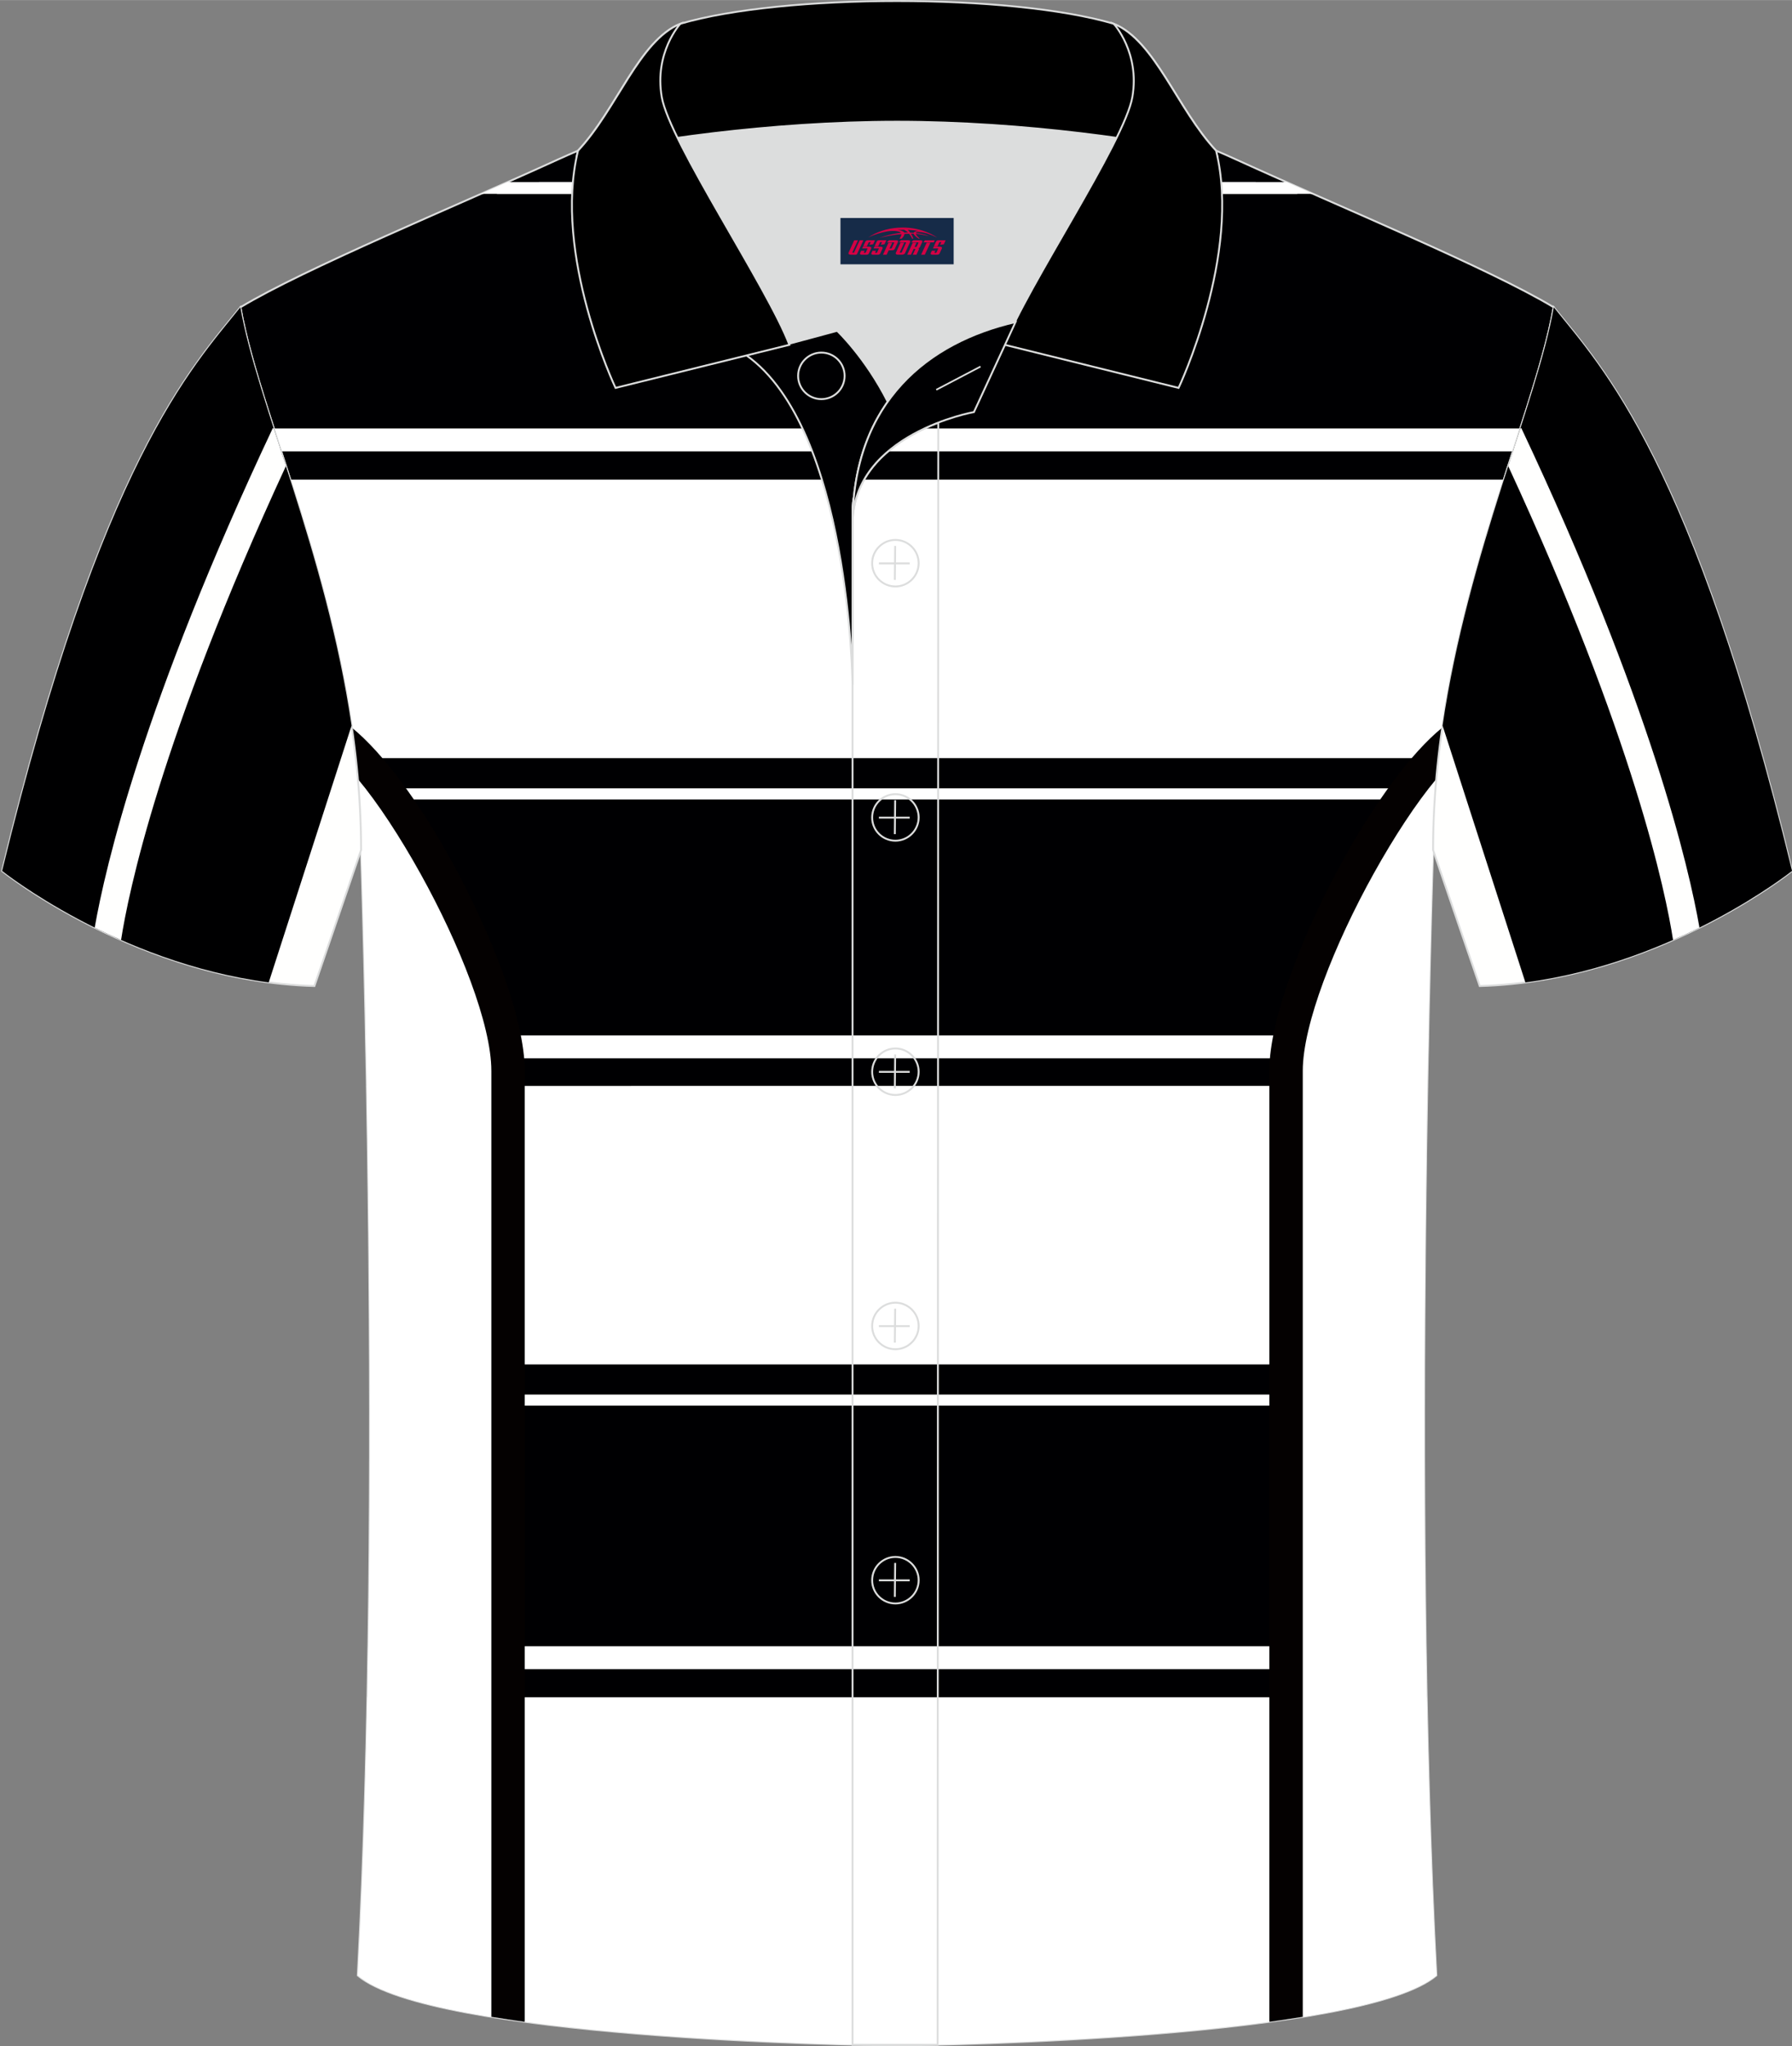 <?xml version="1.0" encoding="utf-8"?>
<!-- Generator: Adobe Illustrator 24.0.1, SVG Export Plug-In . SVG Version: 6.00 Build 0)  -->
<svg xmlns="http://www.w3.org/2000/svg" xmlns:xlink="http://www.w3.org/1999/xlink" version="1.1" id="图层_1" x="0px" y="0px" width="379.8px" height="433.5px" viewBox="0 0 379.95 433.64" enable-background="new 0 0 379.95 433.64" xml:space="preserve">
<rect x="0" y="0" width="379.95" height="433.64" fill="#808080" stroke="none"/>
<g>
	
		<path fill-rule="evenodd" clip-rule="evenodd" fill="#000002" stroke="#DCDDDD" stroke-width="0.4" stroke-miterlimit="22.926" d="   M76.56,180.12c0,0,4.68,137.15-0.7,238.51c15.6,13.14,104.62,14.84,114.34,14.81c9.72,0.03,98.74-1.67,114.34-14.82   c-5.38-101.36-0.7-238.51-0.7-238.51c0-47.79,21.31-90.25,25.59-115c-13.68-8.25-45.44-21.32-67.38-31.34   c-5.84-2.66-10.73-4.57-15.09-5.94L133.4,27.82c-4.33,1.37-9.2,3.29-15.06,5.95C96.4,43.79,64.64,56.86,50.97,65.11   C55.25,89.87,76.56,132.33,76.56,180.12z"/>
	<g>
		<path fill-rule="evenodd" clip-rule="evenodd" fill="#FFFFFF" d="M266.23,38.57H114.29c-3.12,0.83-6.12,1.67-9.02,2.5h169.87    C272.14,40.09,269.12,39.26,266.23,38.57z"/>
		<path fill-rule="evenodd" clip-rule="evenodd" fill="#FFFFFF" d="M85.62,219.41h217.21l-0.1,4.86H77.67l-0.1-4.86H85.62    L85.62,219.41L85.62,219.41z M77.78,230.12c0.3,16.97,0.57,37.21,0.64,59.02h222.06h1.5c0.05-15.48,0.2-30.16,0.39-43.45    l-1.47-15.58L77.78,230.12L77.78,230.12z M78.44,295.52v2.36h222.04h1.48v-2.36H78.44L78.44,295.52z M78.1,348.86l-0.08,4.86    h222.13h2.23l-0.08-4.86H78.1L78.1,348.86z M77.9,359.69c-0.13,6.48-0.28,12.94-0.47,19.35l0.18,40.84    c19.57,12,103.18,13.59,112.59,13.56c9.72,0.03,98.74-1.67,114.34-14.82c-1-18.78-1.65-38.8-2.05-58.94H77.9V359.69z     M304.96,160.66c2.42-21.66,8.38-41.77,13.9-59.03H61.54c5.52,17.27,11.48,37.37,13.9,59.03H304.96L304.96,160.66z M320.79,95.65    l1.57-4.86H58.05l1.57,4.86H320.79L320.79,95.65z M76.17,168.79l0.04,0.62h227.92v-2.36H76.17l0,0V168.79z"/>
		<path fill-rule="evenodd" clip-rule="evenodd" fill="#FFFFFF" d="M107.72,427.95V226.92c0-17-18.53-53.64-32.43-67.52    c0.8,6.76,1.27,13.68,1.27,20.71c0,0,4.68,137.15-0.7,238.51C80.77,422.77,92.99,425.78,107.72,427.95z"/>
		<path fill-rule="evenodd" clip-rule="evenodd" fill="#040101" d="M104.18,427.4V226.92c0-9.79-6.72-26.85-15.02-41.77    c-4.35-7.82-9.03-14.98-13.28-20.06c-0.32-3.68-0.75-7.31-1.28-10.9c6.6,5.35,14.22,15.82,20.73,27.53    c8.81,15.84,15.93,34.23,15.93,45.2v201.04v0.26l-0.04,0.24C108.82,428.12,106.46,427.77,104.18,427.4z"/>
		<g>
			<path fill-rule="evenodd" clip-rule="evenodd" fill="#FFFFFF" d="M272.68,427.95V226.92c0-17,18.53-53.63,32.43-67.51     c-0.8,6.76-1.26,13.68-1.26,20.71c0,0-4.68,137.15,0.7,238.51C299.63,422.77,287.41,425.78,272.68,427.95z"/>
			<path fill-rule="evenodd" clip-rule="evenodd" fill="#040101" d="M276.22,427.4V226.92c0-9.79,6.72-26.85,15.02-41.77     c4.35-7.82,9.03-14.97,13.28-20.06c0.32-3.68,0.75-7.31,1.27-10.9c-6.6,5.35-14.21,15.82-20.73,27.53     c-8.8,15.84-15.93,34.23-15.93,45.2v201.04v0.26l0.04,0.24C271.58,428.12,273.94,427.77,276.22,427.4z"/>
		</g>
		<polygon fill-rule="evenodd" clip-rule="evenodd" fill="#FFFFFF" points="107.65,38.57 272.75,38.57 278.41,41.07 101.99,41.07       "/>
	</g>
	
		<path fill-rule="evenodd" clip-rule="evenodd" fill="#FFFFFE" stroke="#DCDDDD" stroke-width="0.4" stroke-miterlimit="22.926" d="   M329.43,65.11c10.24,12.8,29.36,32.42,50.52,119.44c0,0-29.19,23.38-66.21,24.4c0,0-7.16-20.82-9.89-28.84l0,0   C303.84,132.33,325.15,89.87,329.43,65.11z"/>
	<g>
		<path fill-rule="evenodd" clip-rule="evenodd" fill="#000001" d="M323.42,208.18l-17.56-54.42c5.41-36.8,20.1-68.56,23.58-88.65    c10.24,12.8,29.36,32.42,50.52,119.44C379.95,184.55,355.72,203.95,323.42,208.18z"/>
		<path fill-rule="evenodd" clip-rule="evenodd" fill="#FFFFFE" d="M354.73,199.19c-1.52-9.82-8.19-42.6-34.95-100.43l2.57-7.95    l0.21-0.1c27.47,58.21,35.53,93.06,37.77,105.86C358.55,197.45,356.69,198.33,354.73,199.19z"/>
	</g>
	
		<path fill-rule="evenodd" clip-rule="evenodd" fill="#FFFFFE" stroke="#DCDDDD" stroke-width="0.4" stroke-miterlimit="22.926" d="   M50.97,65.11C40.73,77.91,21.61,97.53,0.45,184.55c0,0,29.19,23.38,66.21,24.4c0,0,7.16-20.82,9.9-28.84l0,0   C76.56,132.33,55.25,89.87,50.97,65.11z"/>
	<g>
		<path fill-rule="evenodd" clip-rule="evenodd" fill="#000001" d="M56.98,208.18l17.56-54.42c-5.41-36.8-20.1-68.56-23.58-88.65    C40.73,77.91,21.61,97.53,0.45,184.55C0.45,184.55,24.68,203.95,56.98,208.18z"/>
		<path fill-rule="evenodd" clip-rule="evenodd" fill="#FFFFFE" d="M25.67,199.19c1.52-9.82,8.19-42.6,34.95-100.43l-2.57-7.95    l-0.21-0.1c-27.46,58.2-35.52,93.06-37.76,105.86C21.85,197.45,23.71,198.33,25.67,199.19z"/>
	</g>
	<path fill-rule="evenodd" clip-rule="evenodd" fill="#DCDDDD" d="M188.22,85.11c6.44-9.11,16.35-14.37,26.94-16.84   c5.24-10.64,16.09-27.82,21.62-39.14c-26.77-6.52-66.38-6.52-93.15,0c6.43,13.14,20,34.17,23.66,43.71l10.22-2.75   C177.5,70.09,183.5,75.76,188.22,85.11z"/>
	<path fill="#000002" stroke="#DCDDDD" stroke-width="0.4" stroke-miterlimit="10" d="M158.24,75.28l19.26-5.19   c0,0,6,5.67,10.72,15.03c-3.78,5.35-6.37,12.04-7.18,20.26c-0.14,0.74-0.24,1.47-0.28,2.18v3.57v33.98   C180.76,145.1,180.23,90.85,158.24,75.28z"/>
	<path fill="none" stroke="#DCDDDD" stroke-width="0.4" stroke-miterlimit="10" d="M180.76,107.56v3.57c0-1.99,0.1-3.91,0.28-5.75   C180.89,106.12,180.8,106.85,180.76,107.56L180.76,107.56z M180.76,111.13v322.2h18.04l0.14-343.78   C191.34,92.48,180.76,98.79,180.76,111.13z"/>
	<path fill-rule="evenodd" clip-rule="evenodd" stroke="#DCDDDD" stroke-width="0.4" stroke-miterlimit="10" d="M122.28,33.11   c13.39-3.26,40.91-7.33,67.91-7.33s54.52,4.07,67.91,7.33l-0.28-1.2c-8.22-8.78-12.93-23.33-21.69-26.89   C225.2,1.8,207.7,0.2,190.2,0.2c-17.51,0-35.01,1.61-45.95,4.82c-8.77,3.57-13.47,18.11-21.69,26.89L122.28,33.11z"/>
	<path fill-rule="evenodd" clip-rule="evenodd" stroke="#DCDDDD" stroke-width="0.4" stroke-miterlimit="10" d="M144.25,5.02   c0,0-5.58,6.05-3.94,15.53c1.63,9.49,22.57,40.53,27.06,52.51l-36.86,9.13c0,0-13.39-28.22-7.95-50.28   C130.79,23.13,135.49,8.59,144.25,5.02z"/>
	<path fill-rule="evenodd" clip-rule="evenodd" stroke="#DCDDDD" stroke-width="0.4" stroke-miterlimit="10" d="M236.14,5.02   c0,0,5.58,6.05,3.95,15.53c-1.63,9.49-22.57,40.53-27.06,52.51l36.86,9.13c0,0,13.39-28.22,7.95-50.28   C249.61,23.13,244.9,8.59,236.14,5.02z"/>
	<path fill="none" stroke="#DCDDDD" stroke-width="0.4" stroke-miterlimit="10" d="M174.15,84.57c2.72,0,4.93-2.21,4.93-4.93   s-2.21-4.93-4.93-4.93c-2.72,0-4.93,2.21-4.93,4.93S171.44,84.57,174.15,84.57z"/>
	<path fill="#000002" stroke="#DCDDDD" stroke-width="0.4" stroke-miterlimit="10" d="M215.31,68.24l-8.81,19.07   c0,0-25.75,4.58-25.75,23.82C180.76,84.95,197.03,72.44,215.31,68.24z"/>
	
	<line fill="none" stroke="#DCDDDD" stroke-width="0.36" stroke-miterlimit="10" x1="207.9" y1="77.67" x2="198.51" y2="82.59"/>
	<g>
		<g>
			<path fill="none" stroke="#DCDDDD" stroke-width="0.402" stroke-miterlimit="10" d="M189.85,124.27c2.71,0,4.93-2.22,4.93-4.93     s-2.23-4.93-4.93-4.93c-2.71,0-4.93,2.22-4.93,4.93C184.9,122.06,187.12,124.27,189.85,124.27z"/>
			
				<line fill="none" stroke="#DCDDDD" stroke-width="0.402" stroke-miterlimit="10" x1="189.8" y1="115.68" x2="189.73" y2="122.88"/>
			
				<line fill="none" stroke="#DCDDDD" stroke-width="0.402" stroke-miterlimit="10" x1="186.35" y1="119.38" x2="192.89" y2="119.38"/>
		</g>
		<g>
			<path fill="none" stroke="#DCDDDD" stroke-width="0.402" stroke-miterlimit="10" d="M189.85,178.15c2.71,0,4.93-2.22,4.93-4.93     c0-2.71-2.23-4.93-4.93-4.93c-2.71,0-4.93,2.22-4.93,4.93C184.9,175.94,187.12,178.15,189.85,178.15z"/>
			
				<line fill="none" stroke="#DCDDDD" stroke-width="0.402" stroke-miterlimit="10" x1="189.8" y1="169.56" x2="189.73" y2="176.76"/>
			
				<line fill="none" stroke="#DCDDDD" stroke-width="0.402" stroke-miterlimit="10" x1="186.35" y1="173.26" x2="192.89" y2="173.26"/>
		</g>
		<g>
			<path fill="none" stroke="#DCDDDD" stroke-width="0.402" stroke-miterlimit="10" d="M189.85,232.04c2.71,0,4.93-2.22,4.93-4.93     c0-2.71-2.23-4.93-4.93-4.93c-2.71,0-4.93,2.22-4.93,4.93C184.9,229.82,187.12,232.04,189.85,232.04z"/>
			
				<line fill="none" stroke="#DCDDDD" stroke-width="0.402" stroke-miterlimit="10" x1="189.8" y1="223.45" x2="189.73" y2="230.64"/>
			
				<line fill="none" stroke="#DCDDDD" stroke-width="0.402" stroke-miterlimit="10" x1="186.35" y1="227.14" x2="192.89" y2="227.14"/>
		</g>
		<g>
			<path fill="none" stroke="#DCDDDD" stroke-width="0.402" stroke-miterlimit="10" d="M189.85,285.92c2.71,0,4.93-2.22,4.93-4.93     s-2.23-4.93-4.93-4.93c-2.71,0-4.93,2.22-4.93,4.93C184.9,283.7,187.12,285.92,189.85,285.92z"/>
			
				<line fill="none" stroke="#DCDDDD" stroke-width="0.402" stroke-miterlimit="10" x1="189.8" y1="277.33" x2="189.73" y2="284.52"/>
			
				<line fill="none" stroke="#DCDDDD" stroke-width="0.402" stroke-miterlimit="10" x1="186.35" y1="281.02" x2="192.89" y2="281.02"/>
		</g>
		<g>
			<path fill="none" stroke="#DCDDDD" stroke-width="0.402" stroke-miterlimit="10" d="M189.85,339.8c2.71,0,4.93-2.22,4.93-4.93     s-2.23-4.93-4.93-4.93c-2.71,0-4.93,2.22-4.93,4.93C184.9,337.58,187.12,339.8,189.85,339.8z"/>
			
				<line fill="none" stroke="#DCDDDD" stroke-width="0.402" stroke-miterlimit="10" x1="189.8" y1="331.21" x2="189.73" y2="338.4"/>
			
				<line fill="none" stroke="#DCDDDD" stroke-width="0.402" stroke-miterlimit="10" x1="186.35" y1="334.9" x2="192.89" y2="334.9"/>
		</g>
	</g>
</g>
<g id="tag_logo">
	<rect y="46.18" fill="#162B48" width="24" height="9.818" x="178.2"/>
	<g>
		<path fill="#D30044" d="M194.16,49.37l0.005-0.011c0.131-0.311,1.085-0.262,2.351,0.071c0.715,0.24,1.44,0.54,2.193,0.9    c-0.218-0.147-0.447-0.289-0.682-0.42l0.011,0.005l-0.011-0.005c-1.478-0.845-3.218-1.418-5.1-1.62    c-1.282-0.115-1.658-0.082-2.411-0.055c-2.449,0.142-4.68,0.905-6.458,2.095c1.26-0.638,2.722-1.075,4.195-1.336    c1.467-0.18,2.476-0.033,2.771,0.344c-1.691,0.175-3.469,0.633-4.555,1.075c1.156-0.338,2.967-0.665,4.647-0.813    c0.016,0.251-0.115,0.567-0.415,0.96h0.475c0.376-0.382,0.584-0.725,0.595-1.004c0.333-0.022,0.66-0.033,0.971-0.033    C192.99,49.81,193.2,50.16,193.4,50.55h0.262c-0.125-0.344-0.295-0.687-0.518-1.036c0.207,0,0.393,0.005,0.567,0.011    c0.104,0.267,0.496,0.66,1.058,1.025h0.245c-0.442-0.365-0.753-0.753-0.835-1.004c1.047,0.065,1.696,0.224,2.885,0.513    C195.98,49.63,195.24,49.46,194.16,49.37z M191.72,49.28c-0.164-0.295-0.655-0.485-1.402-0.551    c0.464-0.033,0.922-0.055,1.364-0.055c0.311,0.147,0.589,0.344,0.84,0.589C192.26,49.26,191.99,49.27,191.72,49.28z M193.7,49.33c-0.224-0.016-0.458-0.027-0.715-0.044c-0.147-0.202-0.311-0.398-0.502-0.6c0.082,0,0.164,0.005,0.24,0.011    c0.72,0.033,1.429,0.125,2.138,0.273C194.19,48.93,193.81,49.09,193.7,49.33z"/>
		<path fill="#D30044" d="M181.12,50.91L179.95,53.46C179.77,53.83,180.04,53.97,180.52,53.97l0.873,0.005    c0.115,0,0.251-0.049,0.327-0.175l1.342-2.891H182.28L181.06,53.54H180.89c-0.147,0-0.185-0.033-0.147-0.125l1.156-2.504H181.12L181.12,50.91z M182.98,52.26h1.271c0.36,0,0.584,0.125,0.442,0.425L184.22,53.72C184.12,53.94,183.85,53.97,183.62,53.97H182.7c-0.267,0-0.442-0.136-0.349-0.333l0.235-0.513h0.742L183.15,53.5C183.13,53.55,183.17,53.56,183.23,53.56h0.18    c0.082,0,0.125-0.016,0.147-0.071l0.376-0.813c0.011-0.022,0.011-0.044-0.055-0.044H182.81L182.98,52.26L182.98,52.26z M183.8,52.19h-0.78l0.475-1.025c0.098-0.218,0.338-0.256,0.578-0.256H185.52L185.13,51.75L184.35,51.87l0.262-0.562H184.32c-0.082,0-0.12,0.016-0.147,0.071L183.8,52.19L183.8,52.19z M185.39,52.26L185.22,52.63h1.069c0.06,0,0.06,0.016,0.049,0.044    L185.96,53.49C185.94,53.54,185.9,53.56,185.82,53.56H185.64c-0.055,0-0.104-0.011-0.082-0.06l0.175-0.376H184.99L184.76,53.64C184.66,53.83,184.84,53.97,185.11,53.97h0.916c0.24,0,0.502-0.033,0.605-0.251l0.475-1.031c0.142-0.3-0.082-0.425-0.442-0.425H185.39L185.39,52.26z M186.2,52.19l0.371-0.818c0.022-0.055,0.06-0.071,0.147-0.071h0.295L186.75,51.86l0.791-0.115l0.387-0.845H186.48c-0.24,0-0.48,0.038-0.578,0.256L185.43,52.19L186.2,52.19L186.2,52.19z M188.6,52.65h0.278c0.087,0,0.153-0.022,0.202-0.115    l0.496-1.075c0.033-0.076-0.011-0.12-0.125-0.12H188.05l0.431-0.431h1.522c0.355,0,0.485,0.153,0.393,0.355l-0.676,1.445    c-0.06,0.125-0.175,0.333-0.644,0.327l-0.649-0.005L187.99,53.97H187.21l1.178-2.558h0.785L188.6,52.65L188.6,52.65z     M191.19,53.46c-0.022,0.049-0.06,0.076-0.142,0.076h-0.191c-0.082,0-0.109-0.027-0.082-0.076l0.944-2.051h-0.785l-0.987,2.138    c-0.125,0.273,0.115,0.415,0.453,0.415h0.72c0.327,0,0.649-0.071,0.769-0.322l1.085-2.384c0.093-0.202-0.06-0.355-0.415-0.355    h-1.533l-0.431,0.431h1.38c0.115,0,0.164,0.033,0.131,0.104L191.19,53.46L191.19,53.46z M193.91,52.33h0.278    c0.087,0,0.158-0.022,0.202-0.115l0.344-0.753c0.033-0.076-0.011-0.12-0.125-0.12h-1.402l0.425-0.431h1.527    c0.355,0,0.485,0.153,0.393,0.355l-0.529,1.124c-0.044,0.093-0.147,0.18-0.393,0.18c0.224,0.011,0.256,0.158,0.175,0.327    l-0.496,1.075h-0.785l0.54-1.167c0.022-0.055-0.005-0.087-0.104-0.087h-0.235L193.14,53.97h-0.785l1.178-2.558h0.785L193.91,52.33L193.91,52.33z M196.48,51.42L195.3,53.97h0.785l1.184-2.558H196.48L196.48,51.42z M197.99,51.35l0.202-0.431h-2.1l-0.295,0.431    H197.99L197.99,51.35z M197.97,52.26h1.271c0.36,0,0.584,0.125,0.442,0.425l-0.475,1.031c-0.104,0.218-0.371,0.251-0.605,0.251    h-0.916c-0.267,0-0.442-0.136-0.349-0.333l0.235-0.513h0.742L198.14,53.5c-0.022,0.049,0.022,0.06,0.082,0.06h0.18    c0.082,0,0.125-0.016,0.147-0.071l0.376-0.813c0.011-0.022,0.011-0.044-0.049-0.044h-1.069L197.97,52.26L197.97,52.26z     M198.78,52.19H198l0.475-1.025c0.098-0.218,0.338-0.256,0.578-0.256h1.451l-0.387,0.845l-0.791,0.115l0.262-0.562h-0.295    c-0.082,0-0.12,0.016-0.147,0.071L198.78,52.19z"/>
	</g>
</g>
</svg>